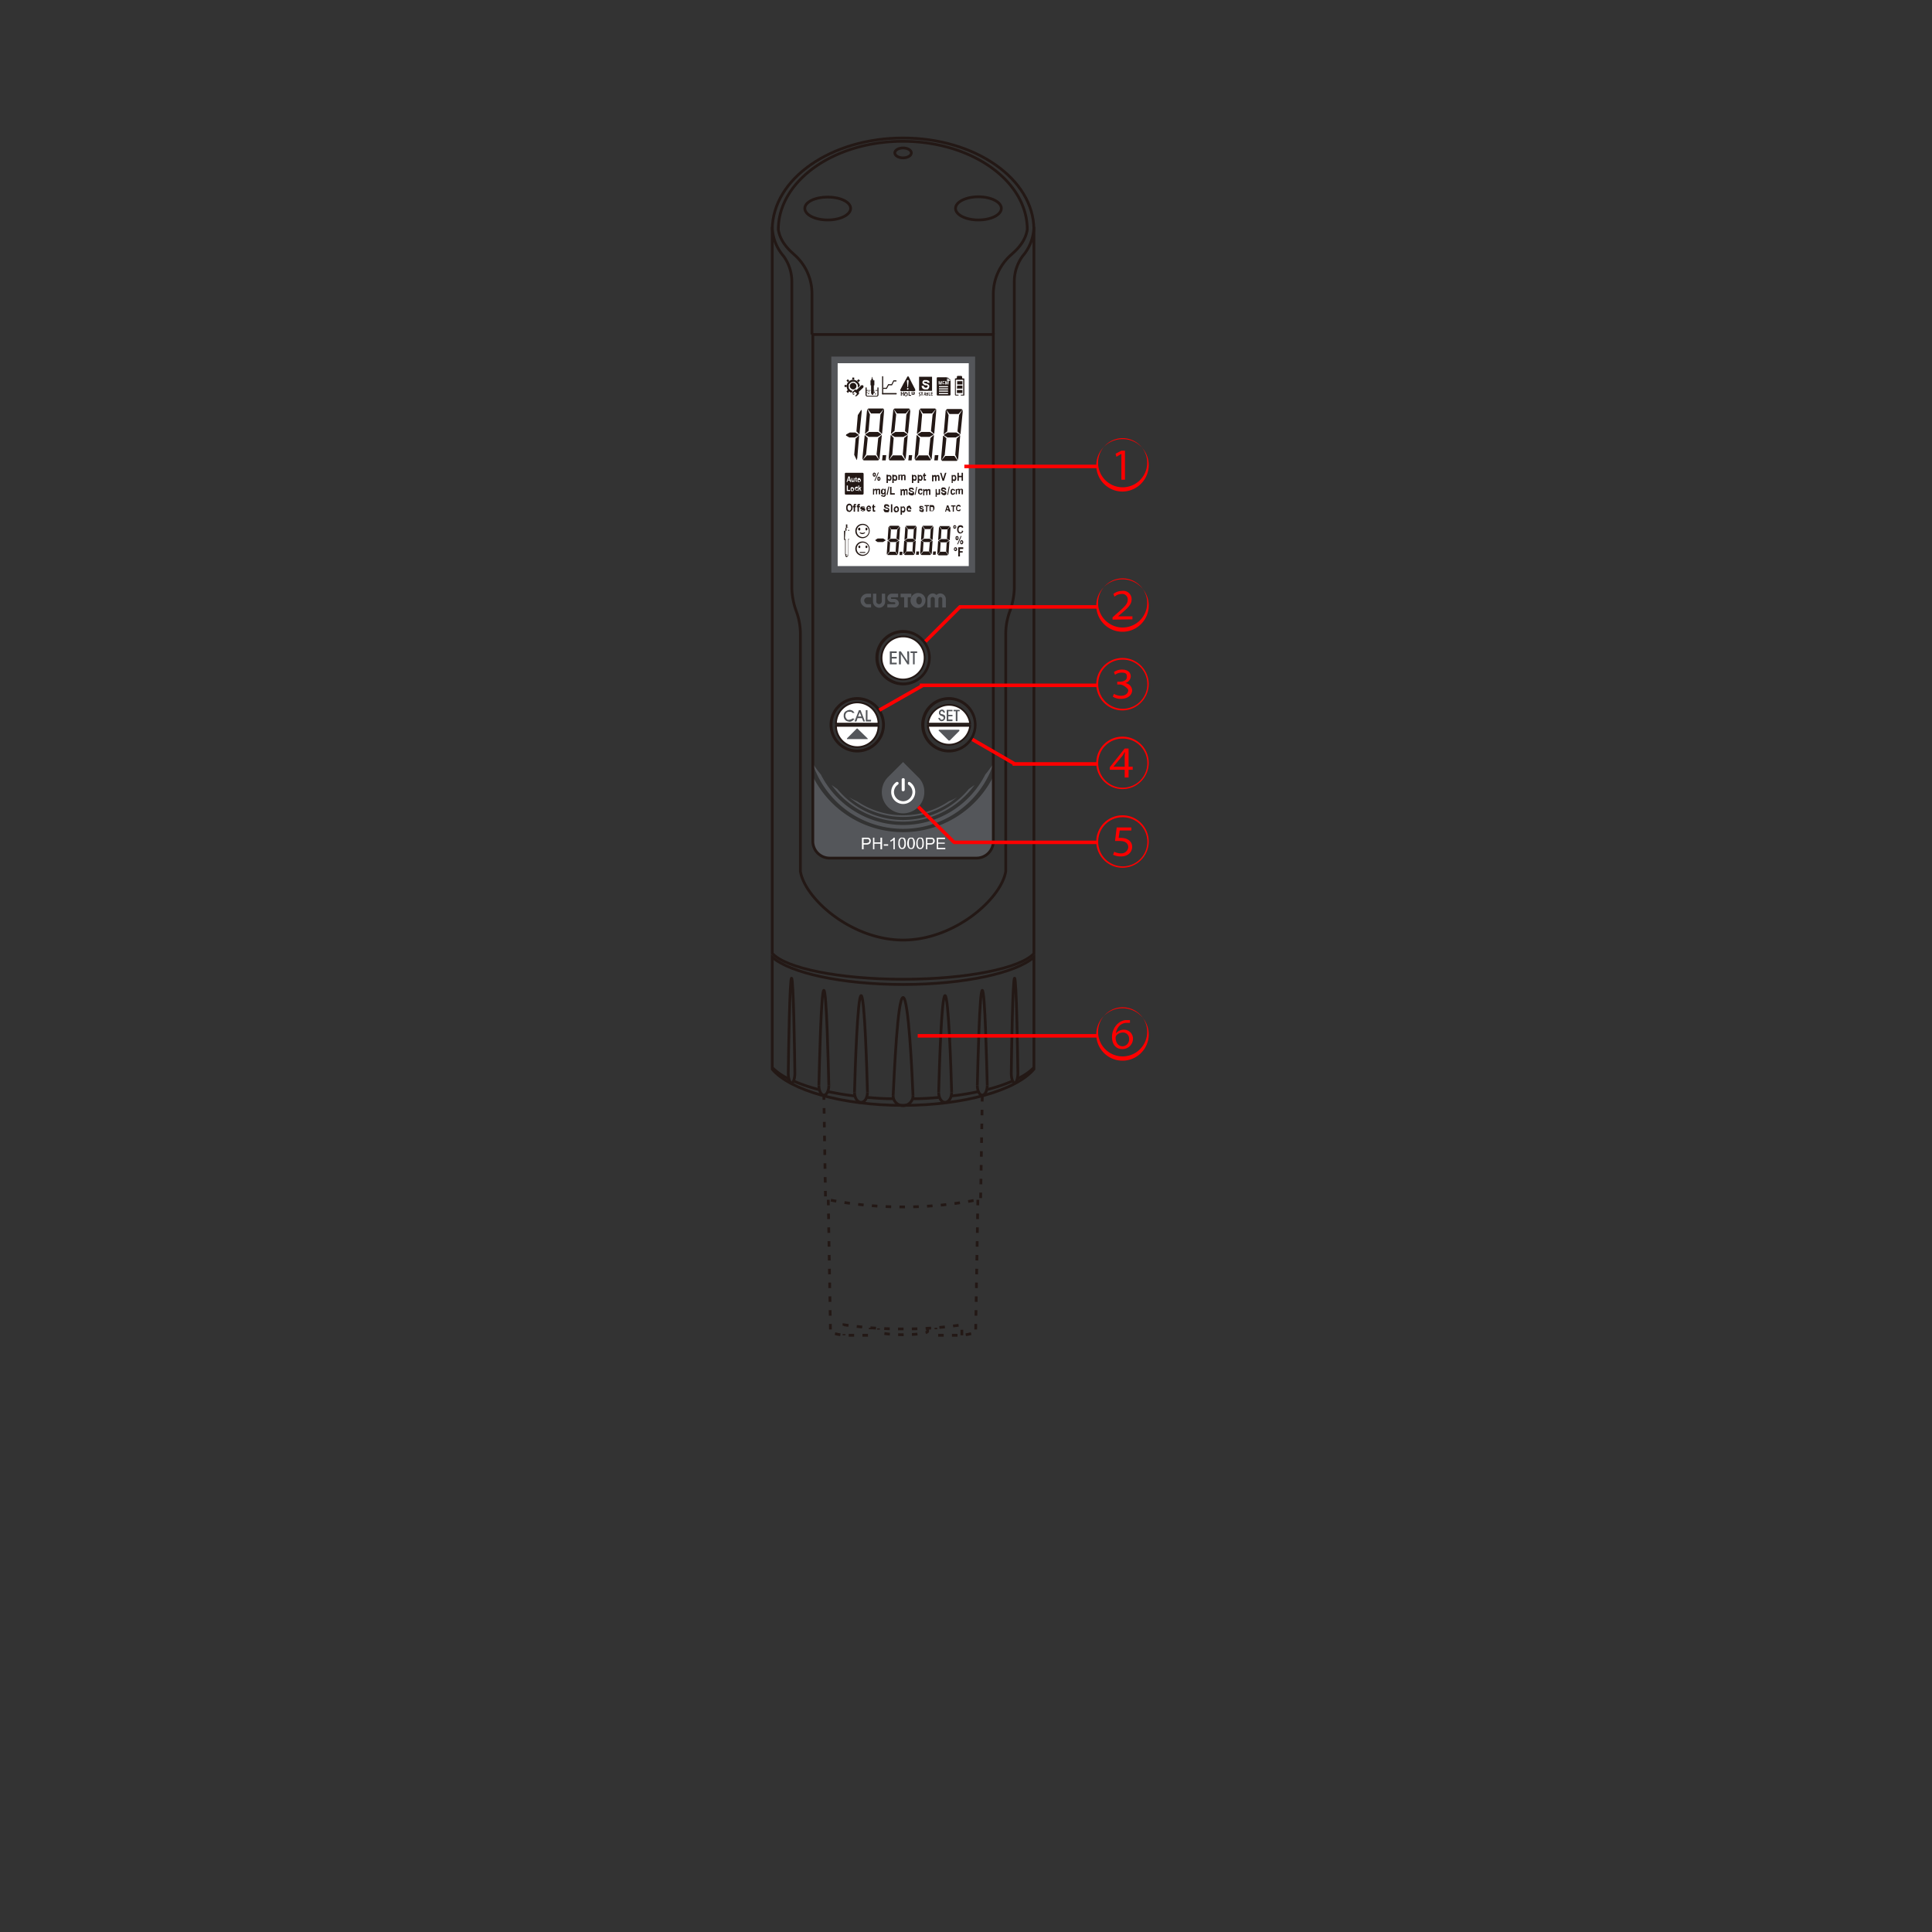 <svg id="レイヤー_1" data-name="レイヤー 1" xmlns="http://www.w3.org/2000/svg" viewBox="0 0 700 700"><rect x="0" y="0" width="700" height="700" fill="#333333" stroke="none"/><title>PH-1001PE_NameOftheParts</title>
<rect x="302.3" y="130.4" width="49.8" height="75.9" style="fill:#fff"/><path d="M351,205.1H303.5V131.6H351Zm2.3-75.9H301.2v78.3h52.1V129.2Z" style="fill:#54565a"/><path d="M327.2,297.7a32.1,32.1,0,0,0,25.9-13.3l-2.1,1.5a30.9,30.9,0,0,1-47.6,0l-2.1-1.5a32,32,0,0,0,25.9,13.3" style="fill:#54565a"/><path d="M346.8,288.8a14,14,0,0,1-3,1.5,29.6,29.6,0,0,1-16.6,5.1,29.9,29.9,0,0,1-16.7-5.1,15.9,15.9,0,0,1-2.9-1.5,30.3,30.3,0,0,0,39.2,0" style="fill:#54565a"/><path d="M357,280.6a33.4,33.4,0,0,1-59.6,0,39.1,39.1,0,0,1-3-4.1,34.5,34.5,0,0,0,65.6,0,39.1,39.1,0,0,1-3,4.1" style="fill:#54565a"/><path d="M327.2,301.5a36.5,36.5,0,0,1-32.7-20.2v23.2a6.1,6.1,0,0,0,6.1,6.1h53.2a6.1,6.1,0,0,0,6.1-6.1V281.3a36.5,36.5,0,0,1-32.7,20.2" style="fill:#54565a"/><path d="M332.6,281.5l-5.4-5.4-5.4,5.4a7.7,7.7,0,1,0,13.1,5.5,7.3,7.3,0,0,0-2.3-5.5" style="fill:#54565a"/><path d="M351.5,262.2a7.7,7.7,0,0,0-15.3,0Z" style="fill:#fff;stroke:#231815;stroke-miterlimit:10;stroke-width:0.638px"/><path d="M336.2,263a7.7,7.7,0,0,0,15.3,0Z" style="fill:#fff;stroke:#231815;stroke-miterlimit:10;stroke-width:0.638px"/><path d="M318.3,262.2a7.7,7.7,0,0,0-15.4,0Z" style="fill:#fff;stroke:#231815;stroke-miterlimit:10;stroke-width:0.638px"/><path d="M302.9,263a7.7,7.7,0,0,0,15.4,0Z" style="fill:#fff;stroke:#231815;stroke-miterlimit:10;stroke-width:0.638px"/><path d="M335,238.3a7.8,7.8,0,1,1-7.8-7.7,7.7,7.7,0,0,1,7.8,7.7" style="fill:#fff;stroke:#231815;stroke-miterlimit:10;stroke-width:0.638px"/><path d="M327.2,248a9.7,9.7,0,1,1,9.7-9.7,9.7,9.7,0,0,1-9.7,9.7m0-19a9.3,9.3,0,1,0,9.4,9.3,9.3,9.3,0,0,0-9.4-9.3" style="fill:#fff;stroke:#231815;stroke-miterlimit:10;stroke-width:0.638px"/><path d="M343.9,272.3a9.7,9.7,0,1,1,9.6-9.7,9.7,9.7,0,0,1-9.6,9.7m0-19a9.3,9.3,0,1,0,9.3,9.3,9.4,9.4,0,0,0-9.3-9.3" style="fill:#fff;stroke:#231815;stroke-miterlimit:10;stroke-width:0.638px"/><path d="M310.6,272.3a9.7,9.7,0,1,1,9.7-9.7,9.7,9.7,0,0,1-9.7,9.7m0-19a9.3,9.3,0,1,0,9.3,9.3,9.3,9.3,0,0,0-9.3-9.3" style="fill:#fff;stroke:#231815;stroke-miterlimit:10;stroke-width:0.638px"/><path d="M326.7,286.2v-3.9a.6.6,0,0,1,1.1,0v3.9a.6.6,0,0,1-.6.5.5.5,0,0,1-.5-.5" style="fill:#fff"/><path d="M322.9,287a4.4,4.4,0,0,1,1.8-3.6.6.6,0,0,1,.8.1.6.6,0,0,1-.2.8,3.3,3.3,0,0,0-1.4,2.7,3.4,3.4,0,0,0,3.3,3.3,3.3,3.3,0,0,0,2.4-1,3.3,3.3,0,0,0,1-2.3,3.2,3.2,0,0,0-1.5-2.7.8.8,0,0,1-.1-.8.5.5,0,0,1,.7-.1,4.2,4.2,0,0,1,1.9,3.6,4.4,4.4,0,0,1-4.4,4.3,4.3,4.3,0,0,1-4.3-4.3" style="fill:#fff"/><polygon points="324.9 240.7 322.4 240.7 322.4 236 324.9 236 324.9 236.6 323.1 236.6 323.1 238 324.9 238 324.9 238.6 323.1 238.6 323.1 240.1 324.9 240.1 324.9 240.7" style="fill:#54565a"/><polygon points="326.4 240.7 325.7 240.7 325.7 236 326.4 236 328.8 239.6 328.7 236 329.4 236 329.4 240.7 328.8 240.7 326.4 237 326.4 240.7" style="fill:#54565a"/><polygon points="331.4 240.7 330.8 240.7 330.8 236.6 329.9 236.6 329.9 236 332.3 236 332.3 236.6 331.4 236.6 331.4 240.7" style="fill:#54565a"/><path d="M314.3,267.5l-3.6-3.5c0-.1-.2-.1-.3,0l-3.5,3.5c0,.1-.1.2,0,.3h7.5a.4.4,0,0,0-.1-.3" style="fill:#54565a"/><path d="M340.2,264.8l3.5,3.5h.4l3.5-3.5v-.2a.2.2,0,0,0-.2-.2h-7.1a.2.2,0,0,0-.2.2v.2" style="fill:#54565a"/><path d="M340,260.1h.6c0,.2,0,.4.2.5l.4.2.5-.2a.8.8,0,0,0,.2-.5c0-.2-.1-.3-.1-.4l-.6-.3h-.1a1.3,1.3,0,0,1-.7-.5l-.2-.3v-.3a1.2,1.2,0,0,1,.3-.9,1.1,1.1,0,0,1,.8-.3.8.8,0,0,1,.7.3,2,2,0,0,1,.4.8h-.6c0-.2,0-.3-.2-.4l-.3-.2-.4.2-.2.4v.2c.1.1.1.1.1.2l.6.2h.2l.7.4a1.9,1.9,0,0,1,.2.7,1.5,1.5,0,0,1-.4,1,1.3,1.3,0,0,1-.9.4.9.9,0,0,1-.8-.4,1,1,0,0,1-.4-.9" style="fill:#54565a"/><polygon points="345.1 261.3 343 261.3 343 257.2 345.1 257.2 345.1 257.7 343.6 257.7 343.6 259 345.1 259 345.1 259.5 343.6 259.5 343.6 260.7 345.1 260.7 345.1 261.3" style="fill:#54565a"/><polygon points="346.9 261.3 346.3 261.3 346.3 257.7 345.5 257.7 345.5 257.2 347.7 257.2 347.7 257.7 346.9 257.7 346.9 261.3" style="fill:#54565a"/><path d="M309.6,260.4a3,3,0,0,1-.8.8,1.8,1.8,0,0,1-1.1.3l-.8-.2a1.8,1.8,0,0,1-.7-.5,1.6,1.6,0,0,1-.4-.7,1.9,1.9,0,0,1-.1-.8,2.2,2.2,0,0,1,.1-.8,1.8,1.8,0,0,1,.5-.7l.7-.4.7-.2a2.4,2.4,0,0,1,1.2.3,2.7,2.7,0,0,1,.7.8h-.7l-.5-.4h-1.2l-.5.3-.3.5a1.8,1.8,0,0,0,0,1.2l.3.5a1,1,0,0,0,.5.4h.5l.7-.2c.2,0,.3-.2.4-.3Z" style="fill:#54565a"/><path d="M310.7,260.2l-.4,1.2h-.7l1.6-4.1h.6l1.6,4.1h-.6l-.5-1.2Zm1.4-.6-.6-1.5-.6,1.5Z" style="fill:#54565a"/><polygon points="315.6 261.4 313.7 261.4 313.7 257.3 314.3 257.3 314.3 260.8 315.6 260.8 315.6 261.4" style="fill:#54565a"/><path d="M320.7,218v-2.9h-1.2V218a1.1,1.1,0,0,1-1,.9c-.3,0-1-.3-1-.9v-2.9h-1.2V218a2.3,2.3,0,0,0,2.3,2.2,2.2,2.2,0,0,0,2.1-2.2" style="fill:#54565a"/><path d="M336,217v3.1h1.2V217a.7.7,0,0,1,.7-.7.8.8,0,0,1,.8.7v3.1H340V217a.8.8,0,0,1,.7-.7.7.7,0,0,1,.7.7v3.1h1.3V217a2.1,2.1,0,0,0-2-2,2,2,0,0,0-1.4.6,1.9,1.9,0,0,0-1.4-.6,2,2,0,0,0-1.9,2" style="fill:#54565a"/><polygon points="330.2 215.1 326.3 215.1 326.3 216.4 327.6 216.4 327.6 220.1 328.9 220.1 328.9 216.4 330.2 216.4 330.2 215.1" style="fill:#54565a"/><path d="M314.2,215.1h1.4v1.3h-1.4a1.3,1.3,0,0,0-1.1,1.2c0,.4.4,1.3,1.1,1.3h1.4v1.2h-1.4a2.6,2.6,0,0,1-2.4-2.5,2.5,2.5,0,0,1,2.4-2.5" style="fill:#54565a"/><path d="M323.1,218.2h.9a.4.4,0,0,1,.4.4c0,.2-.2.3-.4.3h-2.5v1.2H324a1.6,1.6,0,0,0,1.7-1.5A1.7,1.7,0,0,0,324,217h-.9a.3.3,0,0,1-.3-.3c0-.1,0-.3.3-.3h2.3v-1.3h-2.3a1.6,1.6,0,0,0-1.6,1.6,1.6,1.6,0,0,0,1.6,1.5" style="fill:#54565a"/><path d="M333,214.9a2.7,2.7,0,1,0,2.3,2.7,2.5,2.5,0,0,0-2.3-2.7m0,4.1c-.6,0-1-.6-1-1.4s.4-1.4,1-1.4,1,.6,1,1.4-.4,1.4-1,1.4" style="fill:#54565a"/><path d="M312.3,307.7v-4.2h2.3l.5.2.3.4a1.3,1.3,0,0,1,.1.6,1.6,1.6,0,0,1-.3.9,1.7,1.7,0,0,1-1.2.4h-1.1v1.7Zm.6-2.2H314l.7-.2a.9.9,0,0,0,.3-.6.5.5,0,0,0-.2-.4.3.3,0,0,0-.3-.3h-1.6Z" style="fill:#fff"/><polygon points="316.3 307.7 316.3 303.5 316.8 303.5 316.8 305.2 319 305.2 319 303.5 319.6 303.5 319.6 307.7 319 307.7 319 305.7 316.8 305.7 316.8 307.7 316.3 307.7" style="fill:#fff"/><rect x="320.2" y="305.9" width="1.6" height="0.52" style="fill:#fff"/><path d="M324.2,307.7h-.5v-3.3l-.5.3-.6.3v-.5l.8-.5.4-.5h.4Z" style="fill:#fff"/><path d="M325.5,305.6a4.1,4.1,0,0,1,.1-1.2,1.8,1.8,0,0,1,.5-.7.8.8,0,0,1,.7-.2h.6a1,1,0,0,1,.5.4,1.4,1.4,0,0,1,.2.6,3.1,3.1,0,0,1,.1,1,4.1,4.1,0,0,1-.1,1.2,1.8,1.8,0,0,1-.5.7c-.2.2-.4.2-.8.2a1,1,0,0,1-.9-.4,2.5,2.5,0,0,1-.4-1.7m.5,0a2.4,2.4,0,0,0,.3,1.4.5.5,0,0,0,.5.3.6.6,0,0,0,.6-.3,3.4,3.4,0,0,0,0-2.8.6.6,0,0,0-.6-.3.5.5,0,0,0-.5.3,2.2,2.2,0,0,0-.3,1.4" style="fill:#fff"/><path d="M328.7,305.6a3.7,3.7,0,0,1,.2-1.2,1.6,1.6,0,0,1,.4-.7,1.2,1.2,0,0,1,.8-.2h.6l.4.4.3.6c0,.3.1.6.1,1a3.7,3.7,0,0,1-.2,1.2,1.6,1.6,0,0,1-.4.7,1.1,1.1,0,0,1-.8.2,1,1,0,0,1-.9-.4,2.5,2.5,0,0,1-.5-1.7m.6,0a4.1,4.1,0,0,0,.2,1.4.7.7,0,0,0,1.2,0,5,5,0,0,0,0-2.8.8.8,0,0,0-1.2,0,3.7,3.7,0,0,0-.2,1.4" style="fill:#fff"/><path d="M332,305.6a2.2,2.2,0,0,1,.2-1.2,1.6,1.6,0,0,1,.4-.7,1.1,1.1,0,0,1,.8-.2h.6c.1.1.3.2.4.4a1.4,1.4,0,0,1,.2.6,3.1,3.1,0,0,1,.1,1,4.1,4.1,0,0,1-.1,1.2,1.8,1.8,0,0,1-.5.7.8.8,0,0,1-.7.2,1.2,1.2,0,0,1-1-.4,2.5,2.5,0,0,1-.4-1.7m.5,0a2.4,2.4,0,0,0,.3,1.4.6.6,0,0,0,.6.3.9.9,0,0,0,.6-.3,5,5,0,0,0,0-2.8.9.9,0,0,0-.6-.3.6.6,0,0,0-.6.3,2.2,2.2,0,0,0-.3,1.4" style="fill:#fff"/><path d="M335.5,307.7v-4.2h2.2l.5.2c.1.1.3.2.3.4a1.4,1.4,0,0,1,.2.6,1.8,1.8,0,0,1-.4.9,1.7,1.7,0,0,1-1.2.4H336v1.7Zm.5-2.2h1.1a1.5,1.5,0,0,0,.8-.2,1.4,1.4,0,0,0,.2-.6c0-.2-.1-.3-.1-.4s-.2-.3-.4-.3H336Z" style="fill:#fff"/><polygon points="339.4 307.7 339.4 303.5 342.4 303.5 342.4 304 339.9 304 339.9 305.3 342.3 305.3 342.3 305.7 339.9 305.7 339.9 307.2 342.5 307.2 342.5 307.7 339.4 307.7" style="fill:#fff"/><path d="M344.8,172.1h.4v.3l.2-.3h.4c.2,0,.3.1.5.3a1.9,1.9,0,0,1,.2.8,1.5,1.5,0,0,1-.2.8c-.2.2-.3.3-.5.3h-.3l-.3-.2V175h-.4v-2.9m.4,1a4.3,4.3,0,0,0,.1.5l.3.2c.2,0,.2-.1.3-.2a1.3,1.3,0,0,0,0-1h-.6A4.3,4.3,0,0,0,345.2,173.1Z" style="fill:#231815;fill-rule:evenodd"/><polyline points="346.9 174.2 346.9 171.3 347.4 171.3 347.4 172.4 348.4 172.4 348.4 171.3 348.9 171.3 348.9 174.2 348.4 174.2 348.4 172.9 347.4 172.9 347.4 174.2 346.9 174.2" style="fill:#231815;fill-rule:evenodd"/><path d="M337.7,172.1h.4v.3a.9.9,0,0,1,.6-.3h.3l.2.3.3-.3h.6l.2.3a4.3,4.3,0,0,1,.1.5v1.3h-.5V173c0-.2,0-.3-.1-.4h-.4c0,.1-.1.2-.1.3v1.4h-.5v-1.6h-.4l-.2.2v1.5h-.5v-2.1" style="fill:#231815;fill-rule:evenodd"/><polyline points="341.5 174.2 340.6 171.3 341.1 171.3 341.7 173.4 342.4 171.3 342.9 171.3 342 174.2 341.5 174.2" style="fill:#231815;fill-rule:evenodd"/><path d="M339,177.2h.4v.9c0,.2.1.3.1.4a.4.4,0,0,0,.1.3h.4c0-.1.1-.2.1-.3v-1.3h.5v2h-.4V179c-.1.2-.2.3-.4.3s-.3-.1-.4-.3v1H339v-2.8" style="fill:#231815;fill-rule:evenodd"/><path d="M341,178.3h.5v.4h.8v-.5h-.5l-.6-.3a.7.7,0,0,1-.2-.6.6.6,0,0,1,.1-.4l.3-.3h.5a.9.9,0,0,1,.7.3.8.8,0,0,1,.2.6h-.5a.4.4,0,0,0-.1-.3h-.7v.4h.5l.5.3.3.2a1.3,1.3,0,0,1,0,1l-.4.3H342a1,1,0,0,1-1-1" style="fill:#231815;fill-rule:evenodd"/><polyline points="343.2 179.3 343.8 176.3 344.1 176.3 343.5 179.3 343.2 179.3" style="fill:#231815;fill-rule:evenodd"/><path d="M345.9,177.8h-.4v-.3h-.3l-.2.2c-.1.1-.1.2-.1.5a.7.7,0,0,0,.1.5c0,.1.1.1.3.1h.2a.4.4,0,0,0,.1-.3h.5a1.6,1.6,0,0,1-.3.6l-.6.2a.9.9,0,0,1-.6-.3,1.7,1.7,0,0,1,0-1.6.9.9,0,0,1,.6-.3l.6.2a.8.8,0,0,1,.2.5" style="fill:#231815;fill-rule:evenodd"/><path d="M346.3,177.2h.4v.2a.7.7,0,0,1,.6-.3h.3c0,.1.1.1.2.2l.2-.2h.6l.3.3v1.7h-.5v-1.5c-.1-.1-.1-.2-.2-.2H348c-.1.1-.1.1-.1.2s-.1.2-.1.4v1h-.5v-1.5h-.4c-.1,0-.1.1-.1.2s-.1.2-.1.4v1h-.4v-2" style="fill:#231815;fill-rule:evenodd"/><path d="M326.2,177.2h.4v.3l.6-.3h.3l.2.3.3-.3h.6l.2.3v1.8h-.4v-1.2a1,1,0,0,0-.1-.4h-.4v1.7h-.5v-1.6h-.5c0,.1-.1.1-.1.2v1.5h-.5v-2.1" style="fill:#231815;fill-rule:evenodd"/><path d="M329.2,178.3h.5c0,.2.1.3.1.4h.8a.4.4,0,0,0,.1-.3h-.1c0-.1,0-.1-.1-.2h-.4l-.6-.3a.8.8,0,0,1-.2-.5.9.9,0,0,1,.1-.5l.3-.2h.5a.8.8,0,0,1,.7.2,1.1,1.1,0,0,1,.2.6h-.5a.4.4,0,0,0-.1-.3h-.7v.4l.5.2.5.2.3.3a.6.6,0,0,1,.1.4.7.7,0,0,1-.1.5l-.4.3h-.5l-.7-.2a1,1,0,0,1-.3-.8" style="fill:#231815;fill-rule:evenodd"/><polyline points="331.4 179.3 332 176.4 332.3 176.4 331.7 179.3 331.4 179.3" style="fill:#231815;fill-rule:evenodd"/><path d="M334.1,177.8h-.4v-.2h-.5a1.3,1.3,0,0,0,0,1c0,.1.1.2.3.2h.2c0-.1.1-.2.1-.3h.5l-.3.5c-.1.2-.3.2-.6.2l-.6-.3a1.5,1.5,0,0,1-.2-.8,1.9,1.9,0,0,1,.2-.8.7.7,0,0,1,.6-.2h.6a.8.8,0,0,1,.2.5" style="fill:#231815;fill-rule:evenodd"/><path d="M334.5,177.2h.4v.3l.6-.3h.3c0,.1.1.2.2.3l.2-.3h.7c0,.1.1.2.2.3v1.8h-.5v-1.6h-.4a.3.3,0,0,0-.1.2.7.7,0,0,0-.1.5v1h-.4v-1.2c0-.2-.1-.3-.1-.4h-.4c0,.1-.1.1-.1.2a4.3,4.3,0,0,0-.1.5v1h-.4v-2.1" style="fill:#231815;fill-rule:evenodd"/><path d="M321.2,172h.5v.3a.2.2,0,0,1,.2-.2h.3a.9.9,0,0,1,.6.3,1.5,1.5,0,0,1,.2.8,1.9,1.9,0,0,1-.2.8.7.7,0,0,1-.6.2H322l-.3-.3v1.1h-.5V172m.5,1c0,.3,0,.4.1.5s.2.2.3.2h.3a.7.7,0,0,0,.1-.5c0-.3,0-.4-.1-.5l-.3-.2-.3.2C321.7,172.7,321.7,172.8,321.7,173Z" style="fill:#231815;fill-rule:evenodd"/><path d="M323.3,172h.5v.3a.2.2,0,0,1,.2-.2h.3a.9.9,0,0,1,.6.3,1.5,1.5,0,0,1,.2.8,1.9,1.9,0,0,1-.2.8.7.7,0,0,1-.6.2h-.2c-.1-.1-.2-.1-.3-.3v1.1h-.5V172m.5,1c0,.3,0,.4.1.5s.2.2.3.2h.3a.7.7,0,0,0,.1-.5c0-.3,0-.4-.1-.5l-.3-.2-.3.2C323.8,172.7,323.8,172.8,323.8,173Z" style="fill:#231815;fill-rule:evenodd"/><path d="M325.4,172h.5v.3a.5.5,0,0,1,.5-.3h.3a.2.2,0,0,1,.2.2l.3-.2h.6a.2.2,0,0,1,.2.2.7.7,0,0,1,.1.5v1.3h-.5v-1.6h-.4l-.2.2v1.4h-.5v-1.7h-.3l-.2.2v1.4h-.5V172" style="fill:#231815;fill-rule:evenodd"/><path d="M330.4,172h.4v.3l.3-.2h.3a.5.5,0,0,1,.5.3c.2.2.2.4.2.8a1.1,1.1,0,0,1-.2.8c-.1.2-.3.2-.5.2h-.3l-.2-.3v1.1h-.5V172m.5,1c0,.3,0,.4.1.5s.2.2.3.2h.2a.8.8,0,0,0,.2-.5.6.6,0,0,0-.2-.5l-.2-.2c-.2,0-.3.1-.3.2S330.9,172.8,330.9,173Z" style="fill:#231815;fill-rule:evenodd"/><path d="M332.5,172h.4v.3l.3-.2h.3a.5.5,0,0,1,.5.3,1,1,0,0,1,.3.8,1.1,1.1,0,0,1-.3.8c-.1.2-.3.2-.5.2h-.3l-.2-.3v1.1h-.5V172m.5,1c0,.3,0,.4.1.5s.2.2.3.2h.3a4.3,4.3,0,0,0,.1-.5,2,2,0,0,0-.1-.5l-.3-.2-.3.2C333,172.7,333,172.8,333,173Z" style="fill:#231815;fill-rule:evenodd"/><path d="M335.5,172v.5h-.4v1.1h.4v.5h-.8v-1.5h-.3V172h.3v-.4l.4-.3v.7h.4" style="fill:#231815;fill-rule:evenodd"/><path d="M346.2,195a3.5,3.5,0,0,1,.1-.6l.4-.2.5.2a3.5,3.5,0,0,1,.1.6,4.3,4.3,0,0,1-.1.5.4.4,0,0,1-.4.2c-.2,0-.4,0-.5-.2a4.3,4.3,0,0,1-.1-.5m.4,0v.3h.3v-.7h-.3Zm.5,2.2h-.3l1.3-3h.3Zm.8-.7c0-.3,0-.5.1-.6l.4-.2a.5.5,0,0,1,.4.2.8.8,0,0,1,.2.6.8.8,0,0,1-.2.5c-.1.2-.2.2-.4.2a.4.4,0,0,1-.4-.2A.7.7,0,0,1,347.9,196.5Zm.3,0a.4.4,0,0,0,.1.3h.2c.1,0,.1-.1.1-.3s0-.3-.1-.4h-.2C348.3,196.2,348.2,196.3,348.2,196.5Z" style="fill:#231815;fill-rule:evenodd"/><path d="M316.3,177.1h.4v.3a.9.9,0,0,1,.6-.3h.3l.2.2c.1-.1.1-.2.2-.2h.7l.2.3v1.7h-.5v-1.6H318c-.1,0-.1.1-.1.2s-.1.2-.1.4v1h-.4v-1.1a1,1,0,0,0-.1-.4h-.4a.3.3,0,0,0-.1.2c0,.1-.1.2-.1.4v1h-.4v-2.1" style="fill:#231815;fill-rule:evenodd"/><path d="M319.3,179.4h.6v.2h.5v-.2a.3.3,0,0,0,.1-.2v-.3l-.6.3-.6-.3a1.7,1.7,0,0,1-.1-.7c0-.4,0-.7.2-.8a.5.5,0,0,1,.5-.3.7.7,0,0,1,.6.3v-.3h.4v2.5l-.2.2-.2.2h-.4l-.7-.2a.8.8,0,0,1-.2-.5h0m.5-1.3c0,.3,0,.4.1.5a.2.2,0,0,0,.2.2c.2,0,.3-.1.3-.2a.6.6,0,0,0,.2-.5.5.5,0,0,0-.2-.4.2.2,0,0,0-.2-.2c-.2,0-.3.1-.3.2S319.8,177.9,319.8,178.1Z" style="fill:#231815;fill-rule:evenodd"/><polyline points="321.2 179.3 321.9 176.3 322.2 176.3 321.6 179.3 321.2 179.3" style="fill:#231815;fill-rule:evenodd"/><polyline points="322.5 179.2 322.5 176.4 323 176.4 323 178.7 324.2 178.7 324.2 179.2 322.5 179.2" style="fill:#231815;fill-rule:evenodd"/><polyline points="320.9 166.8 321.1 164.9 319.8 164.9 319.6 166.8 320.9 166.8" style="fill:#231815;fill-rule:evenodd"/><polyline points="320.3 148.4 320.2 148.2 319 150.2 318.5 156.2 319.4 157.1 319.6 157.1 320.3 149.1 320.3 148.9 320.3 148.6 320.3 148.4" style="fill:#231815;fill-rule:evenodd"/><polyline points="320.2 148.2 320.1 148.1 319.9 148 319.7 148 314.9 148 314.7 148 314.5 148.1 314.4 148.2 315.6 149.8 318.8 149.8 320.2 148.2" style="fill:#231815;fill-rule:evenodd"/><polyline points="319.5 157.7 319.3 157.7 318.2 158.7 317.6 164.6 318.5 166.5 318.6 166.3 318.7 166.1 318.7 165.8 319.5 157.7" style="fill:#231815;fill-rule:evenodd"/><polyline points="319.3 157.5 319.3 157.3 318.1 156.5 314.9 156.5 313.6 157.3 313.6 157.6 314.8 158.3 317.9 158.3 319.3 157.5" style="fill:#231815;fill-rule:evenodd"/><polyline points="318.5 166.6 317.3 165 314.1 165 312.6 166.6 312.8 166.7 313 166.8 313.1 166.8 317.9 166.8 318.1 166.8 318.3 166.7 318.5 166.6" style="fill:#231815;fill-rule:evenodd"/><polyline points="312.6 166.6 313.8 164.6 314.4 158.7 313.4 157.7 313.3 157.7 312.5 165.7 312.5 165.9 312.5 166.2 312.6 166.4 312.6 166.6" style="fill:#231815;fill-rule:evenodd"/><polyline points="314.1 149 314.2 148.7 314.2 148.5 314.3 148.2 315.2 150.2 314.7 156.1 313.5 157.1 313.4 157.1 314.1 149" style="fill:#231815;fill-rule:evenodd"/><polyline points="330.3 166.8 330.5 164.9 329.3 164.9 329.1 166.8 330.3 166.8" style="fill:#231815;fill-rule:evenodd"/><polyline points="329.7 148.4 329.6 148.2 328.4 150.2 327.9 156.2 328.9 157.1 329 157.1 329.8 149.1 329.8 148.9 329.7 148.6 329.7 148.4" style="fill:#231815;fill-rule:evenodd"/><polyline points="329.6 148.2 329.5 148.1 329.3 148 329.1 148 324.4 148 324.2 148 324 148.1 323.8 148.2 325 149.8 328.2 149.8 329.6 148.2" style="fill:#231815;fill-rule:evenodd"/><polyline points="328.9 157.7 328.8 157.7 327.6 158.7 327.1 164.6 328 166.5 328 166.3 328.1 166.1 328.2 165.8 328.9 157.7" style="fill:#231815;fill-rule:evenodd"/><polyline points="328.8 157.5 328.8 157.3 327.5 156.5 324.4 156.5 323.1 157.3 323 157.6 324.2 158.3 327.3 158.3 328.8 157.5" style="fill:#231815;fill-rule:evenodd"/><polyline points="327.9 166.6 326.7 165 323.5 165 322.1 166.6 322.2 166.7 322.4 166.8 322.6 166.8 327.3 166.8 327.6 166.8 327.7 166.7 327.9 166.6" style="fill:#231815;fill-rule:evenodd"/><polyline points="322.1 166.6 323.3 164.6 323.8 158.7 322.9 157.7 322.7 157.7 322 165.7 322 165.9 322 166.2 322 166.4 322.1 166.6" style="fill:#231815;fill-rule:evenodd"/><polyline points="323.6 149 323.6 148.7 323.7 148.5 323.8 148.2 324.7 150.2 324.1 156.1 323 157.1 322.8 157.1 323.6 149" style="fill:#231815;fill-rule:evenodd"/><polyline points="339.8 166.8 340 164.9 338.7 164.9 338.5 166.8 339.8 166.8" style="fill:#231815;fill-rule:evenodd"/><polyline points="339.2 148.4 339.1 148.2 337.9 150.2 337.3 156.2 338.3 157.1 338.5 157.1 339.2 149.1 339.2 148.9 339.2 148.6 339.2 148.4" style="fill:#231815;fill-rule:evenodd"/><polyline points="339.1 148.2 338.9 148.1 338.8 148 338.6 148 333.8 148 333.6 148 333.4 148.1 333.3 148.2 334.4 149.8 337.7 149.8 339.1 148.2" style="fill:#231815;fill-rule:evenodd"/><polyline points="338.4 157.7 338.2 157.7 337.1 158.7 336.5 164.6 337.4 166.5 337.5 166.3 337.6 166.1 337.6 165.8 338.4 157.7" style="fill:#231815;fill-rule:evenodd"/><polyline points="338.2 157.5 338.2 157.3 336.9 156.5 333.8 156.5 332.5 157.3 332.5 157.6 333.7 158.3 336.8 158.3 338.2 157.5" style="fill:#231815;fill-rule:evenodd"/><polyline points="337.3 166.6 336.2 165 332.9 165 331.5 166.6 331.7 166.7 331.8 166.8 332 166.8 336.8 166.8 337 166.8 337.2 166.7 337.3 166.6" style="fill:#231815;fill-rule:evenodd"/><polyline points="331.5 166.6 332.7 164.6 333.3 158.7 332.3 157.7 332.1 157.7 331.4 165.7 331.4 165.9 331.4 166.2 331.5 166.4 331.5 166.6" style="fill:#231815;fill-rule:evenodd"/><polyline points="333 149 333 148.7 333.1 148.5 333.2 148.2 334.1 150.2 333.6 156.1 332.4 157.1 332.2 157.1 333 149" style="fill:#231815;fill-rule:evenodd"/><polyline points="348.7 148.6 348.7 148.4 347.5 150.4 346.9 156.3 347.9 157.3 348 157.3 348.8 149.3 348.8 149 348.8 148.8 348.7 148.6" style="fill:#231815;fill-rule:evenodd"/><polyline points="348.7 148.4 348.5 148.3 348.3 148.2 348.2 148.2 343.4 148.2 343.2 148.2 343 148.3 342.8 148.4 344 150 347.3 150 348.7 148.4" style="fill:#231815;fill-rule:evenodd"/><polyline points="347.9 157.8 347.8 157.8 346.6 158.9 346.1 164.8 347 166.7 347.1 166.5 347.1 166.3 347.2 166 347.9 157.8" style="fill:#231815;fill-rule:evenodd"/><polyline points="347.8 157.7 347.8 157.5 346.5 156.7 343.4 156.7 342.1 157.4 342.1 157.8 343.3 158.5 346.3 158.5 347.8 157.7" style="fill:#231815;fill-rule:evenodd"/><polyline points="346.9 166.8 345.8 165.2 342.5 165.2 341.1 166.8 341.3 166.9 341.4 167 341.6 167 346.4 167 346.6 167 346.8 166.9 346.9 166.8" style="fill:#231815;fill-rule:evenodd"/><polyline points="341.1 166.8 342.3 164.8 342.9 158.8 341.9 157.9 341.7 157.9 341 165.9 341 166.1 341 166.4 341 166.6 341.1 166.8" style="fill:#231815;fill-rule:evenodd"/><polyline points="342.6 149.2 342.6 148.9 342.7 148.7 342.8 148.4 343.7 150.4 343.2 156.3 342 157.3 341.9 157.3 342.6 149.2" style="fill:#231815;fill-rule:evenodd"/><polyline points="311.1 157.7 311.1 157.5 309.9 156.7 307.9 156.7 306.6 157.4 306.5 157.8 307.7 158.5 309.7 158.5 311.1 157.7" style="fill:#231815;fill-rule:evenodd"/><polyline points="312.1 148.6 312.1 148.4 310.8 150.4 310.3 156.3 311.3 157.3 311.4 157.3 312.2 149.3 312.2 149 312.2 148.8 312.1 148.6" style="fill:#231815;fill-rule:evenodd"/><polyline points="311.3 157.8 311.2 157.8 310 158.9 309.5 164.8 310.4 166.7 310.5 166.5 310.5 166.3 310.6 166 311.3 157.8" style="fill:#231815;fill-rule:evenodd"/><path d="M345.4,190.9c0-.2,0-.3.1-.4a.4.4,0,0,1,.4-.2c.2,0,.3,0,.4.2a.5.5,0,0,1,.2.4c0,.2-.1.3-.2.5l-.4.2-.4-.2a.9.9,0,0,1-.1-.5m.3,0v.2h.4c.1,0,.1-.1.1-.2v-.2h-.4Z" style="fill:#231815;fill-rule:evenodd"/><path d="M348.5,192.2l.5.2a1.6,1.6,0,0,1-.4.7l-.6.2a1,1,0,0,1-.9-.4,1.6,1.6,0,0,1-.3-1.1,1.8,1.8,0,0,1,.3-1.1,1.1,1.1,0,0,1,.9-.4,1.1,1.1,0,0,1,.8.3.8.8,0,0,1,.2.5l-.5.2a.5.5,0,0,0-.2-.4H348l-.5.2a1.7,1.7,0,0,0,0,1.6l.5.2h.3a.8.8,0,0,0,.2-.5" style="fill:#231815;fill-rule:evenodd"/><path d="M345.6,199a.8.8,0,0,1,.2-.5c.1-.2.2-.2.4-.2s.3,0,.4.2a.7.7,0,0,1,0,1l-.4.2-.4-.2a.8.8,0,0,1-.2-.5m.3,0v.2h.4c.1,0,.1-.1.1-.2a.4.4,0,0,0-.1-.3H346C346,198.8,345.9,198.9,345.9,199Z" style="fill:#231815;fill-rule:evenodd"/><polyline points="347.2 201.6 347.2 198.3 349 198.3 349 198.9 347.8 198.9 347.8 199.7 348.8 199.7 348.8 200.2 347.8 200.2 347.8 201.6 347.2 201.6" style="fill:#231815;fill-rule:evenodd"/><polyline points="320.9 195.8 320.9 195.7 320 195.1 318 195.1 317.2 195.6 317.2 195.9 318 196.4 319.9 196.4 320.9 195.8" style="fill:#231815;fill-rule:evenodd"/><polyline points="332.9 201 333 199.8 332 199.8 331.9 201 332.9 201" style="fill:#231815;fill-rule:evenodd"/><polyline points="332.1 190.8 332 190.7 331.1 191.8 330.9 195.1 331.7 195.6 331.8 195.6 332.1 191.2 332.1 191 332.1 190.9 332.1 190.8" style="fill:#231815;fill-rule:evenodd"/><polyline points="331.9 190.6 331.8 190.5 331.7 190.5 331.6 190.5 328.6 190.5 328.4 190.5 328.3 190.5 328.2 190.6 329 191.7 331.1 191.7 331.9 190.6" style="fill:#231815;fill-rule:evenodd"/><polyline points="331.8 195.9 331.7 195.9 330.8 196.4 330.6 199.7 331.4 200.8 331.4 200.7 331.5 200.5 331.5 200.4 331.8 195.9" style="fill:#231815;fill-rule:evenodd"/><polyline points="331.6 195.8 331.6 195.7 330.8 195.2 328.8 195.2 327.9 195.7 327.9 195.9 328.7 196.4 330.7 196.4 331.6 195.8" style="fill:#231815;fill-rule:evenodd"/><polyline points="331.3 200.9 330.5 199.8 328.4 199.8 327.6 200.9 327.6 201 327.8 201 327.9 201.1 330.9 201.1 331.1 201 331.2 201 331.3 200.9" style="fill:#231815;fill-rule:evenodd"/><polyline points="327.5 200.8 328.4 199.7 328.6 196.4 327.8 195.9 327.6 195.9 327.3 200.3 327.3 200.5 327.4 200.6 327.4 200.7 327.5 200.8" style="fill:#231815;fill-rule:evenodd"/><polyline points="328 191.1 328 191 328.1 190.8 328.1 190.7 328.9 191.8 328.7 195 327.8 195.6 327.7 195.6 328 191.1" style="fill:#231815;fill-rule:evenodd"/><polyline points="339 201 339.1 199.8 338.1 199.8 338 201 339 201" style="fill:#231815;fill-rule:evenodd"/><polyline points="338.1 190.8 338.1 190.7 337.2 191.8 337 195.1 337.8 195.6 337.9 195.6 338.2 191.2 338.2 191 338.2 190.9 338.1 190.8" style="fill:#231815;fill-rule:evenodd"/><polyline points="338 190.6 337.9 190.5 337.8 190.5 337.7 190.5 334.6 190.5 334.5 190.5 334.4 190.5 334.3 190.6 335.1 191.7 337.1 191.7 338 190.6" style="fill:#231815;fill-rule:evenodd"/><polyline points="337.9 195.9 337.8 195.9 336.9 196.4 336.6 199.7 337.4 200.8 337.5 200.7 337.6 200.5 337.6 200.4 337.9 195.9" style="fill:#231815;fill-rule:evenodd"/><polyline points="337.7 195.8 337.7 195.7 336.8 195.2 334.8 195.2 334 195.7 334 195.9 334.8 196.4 336.8 196.4 337.7 195.8" style="fill:#231815;fill-rule:evenodd"/><polyline points="337.3 200.9 336.6 199.8 334.5 199.8 333.6 200.9 333.7 201 333.8 201 333.9 201.1 337 201.1 337.1 201 337.2 201 337.3 200.9" style="fill:#231815;fill-rule:evenodd"/><polyline points="333.5 200.8 334.4 199.7 334.6 196.4 333.8 195.9 333.7 195.9 333.4 200.3 333.4 200.5 333.4 200.6 333.5 200.7 333.5 200.8" style="fill:#231815;fill-rule:evenodd"/><polyline points="334 191.1 334.1 191 334.1 190.8 334.2 190.7 335 191.8 334.7 195 333.9 195.6 333.7 195.6 334 191.1" style="fill:#231815;fill-rule:evenodd"/><polyline points="344.3 190.9 344.2 190.8 343.3 191.9 343.1 195.2 343.9 195.7 344.1 195.7 344.4 191.3 344.4 191.2 344.3 191 344.3 190.9" style="fill:#231815;fill-rule:evenodd"/><polyline points="344.1 190.7 344.1 190.6 343.9 190.6 343.8 190.6 340.8 190.6 340.6 190.6 340.5 190.6 340.4 190.7 341.2 191.8 343.3 191.8 344.1 190.7" style="fill:#231815;fill-rule:evenodd"/><polyline points="344 196 343.9 196 343 196.6 342.8 199.8 343.6 200.9 343.7 200.8 343.7 200.6 343.7 200.5 344 196" style="fill:#231815;fill-rule:evenodd"/><polyline points="343.8 195.9 343.8 195.8 343 195.3 341 195.3 340.2 195.8 340.1 196 340.9 196.5 342.9 196.5 343.8 195.9" style="fill:#231815;fill-rule:evenodd"/><polyline points="343.5 201 342.7 199.9 340.6 199.9 339.8 201 339.9 201.1 340 201.1 340.1 201.2 343.1 201.2 343.3 201.1 343.4 201.1 343.5 201" style="fill:#231815;fill-rule:evenodd"/><polyline points="339.7 200.9 340.6 199.8 340.8 196.5 340 196 339.9 196 339.6 200.4 339.6 200.6 339.6 200.7 339.6 200.8 339.7 200.9" style="fill:#231815;fill-rule:evenodd"/><polyline points="340.2 191.2 340.2 191.1 340.3 190.9 340.3 190.8 341.1 191.9 340.9 195.1 340 195.7 339.9 195.7 340.2 191.2" style="fill:#231815;fill-rule:evenodd"/><polyline points="326.9 201.1 327 199.9 326 199.9 325.9 201.1 326.9 201.1" style="fill:#231815;fill-rule:evenodd"/><polyline points="326 190.9 326 190.8 325.1 191.9 324.8 195.1 325.7 195.7 325.8 195.7 326.1 191.3 326.1 191.1 326.1 191 326 190.9" style="fill:#231815;fill-rule:evenodd"/><polyline points="325.9 190.7 325.8 190.6 325.7 190.6 325.5 190.5 322.5 190.5 322.4 190.6 322.2 190.6 322.1 190.7 322.9 191.8 325 191.8 325.9 190.7" style="fill:#231815;fill-rule:evenodd"/><polyline points="325.8 196 325.6 196 324.7 196.5 324.5 199.8 325.3 200.9 325.4 200.8 325.4 200.6 325.4 200.5 325.8 196" style="fill:#231815;fill-rule:evenodd"/><polyline points="325.5 195.9 325.5 195.8 324.7 195.2 322.7 195.2 321.9 195.7 321.9 195.9 322.6 196.4 324.6 196.4 325.5 195.9" style="fill:#231815;fill-rule:evenodd"/><polyline points="325.2 201 324.4 199.9 322.4 199.9 321.5 201 321.6 201.1 321.7 201.1 321.8 201.1 324.9 201.1 325 201.1 325.1 201.1 325.2 201" style="fill:#231815;fill-rule:evenodd"/><polyline points="321.4 200.9 322.3 199.8 322.5 196.5 321.7 196 321.6 196 321.3 200.4 321.3 200.5 321.3 200.7 321.3 200.8 321.4 200.9" style="fill:#231815;fill-rule:evenodd"/><polyline points="321.9 191.2 321.9 191.1 322 190.9 322.1 190.8 322.8 191.9 322.6 195.1 321.7 195.7 321.6 195.7 321.9 191.2" style="fill:#231815;fill-rule:evenodd"/><path d="M344.3,185.4h-.5l-.2-.5h-.8v.5h-.4l.7-2.3h.5l.8,2.3m-.8-.9-.3-.9-.2.9Z" style="fill:#231815;fill-rule:evenodd"/><polyline points="345.2 185.4 345.2 183.5 344.6 183.5 344.6 183.1 346.2 183.1 346.2 183.5 345.6 183.5 345.6 185.4 345.2 185.4" style="fill:#231815;fill-rule:evenodd"/><path d="M347.7,184.6h.4l-.3.6h-.6a.9.9,0,0,1-.6-.3,1.1,1.1,0,0,1-.2-.8,1.2,1.2,0,0,1,.3-.9.7.7,0,0,1,.6-.3.8.8,0,0,1,.6.2l.2.4-.4.2a.4.4,0,0,0-.1-.3h-.3a.4.4,0,0,0-.4.2.7.7,0,0,0-.1.5,1.5,1.5,0,0,0,.1.7h.6c.1,0,.2-.2.2-.3" style="fill:#231815;fill-rule:evenodd"/><path d="M333.1,184.6h.4v.3h.6c.1-.1.1-.1.1-.2v-.2h-.5l-.4-.2c-.2-.1-.2-.3-.2-.5a.4.4,0,0,1,.1-.3.2.2,0,0,1,.2-.2h.4c.3,0,.4,0,.6.2a.8.8,0,0,1,.2.5h-.4v-.3h-.6v.2h0l.4.2.4.2.3.2v.4a.8.8,0,0,1-.1.4.2.2,0,0,1-.2.2h-.5l-.6-.2a.8.8,0,0,1-.2-.6" style="fill:#231815;fill-rule:evenodd"/><polyline points="335.5 185.4 335.6 183.4 335 183.4 335 183 336.6 183 336.6 183.4 336 183.4 335.9 185.4 335.5 185.4" style="fill:#231815;fill-rule:evenodd"/><path d="M336.9,183H338l.3.2a.5.5,0,0,1,.2.4,4.3,4.3,0,0,1,.1.5,1.1,1.1,0,0,0-.1.5l-.3.4c0,.1-.1.2-.3.2h-1.1V183m.4.4V185h.8a.3.3,0,0,1,.1-.2v-.8c0-.1-.1-.2-.1-.3h-.7Z" style="fill:#231815;fill-rule:evenodd"/><path d="M320.2,184.4h.5l.2.4h.7c.1-.1.2-.1.2-.3h-.1l-.2-.2h-.4l-.5-.3a.6.6,0,0,1-.3-.6c0-.1.1-.2.1-.4l.3-.3h.5a1,1,0,0,1,.8.3.8.8,0,0,1,.2.6h-.5c0-.1-.1-.2-.1-.3h-.7v.4l.4.2a.8.8,0,0,1,.6.2l.3.3v.4a4.3,4.3,0,0,1-.1.5c-.1.2-.2.3-.4.3h-.5a1.1,1.1,0,0,1-.8-.2,3.4,3.4,0,0,1-.3-.8m3.2,1h-.5v-2.9h.5Zm.5-1.1a.8.8,0,0,1,.2-.5c0-.2.2-.3.3-.4l.5-.2a.8.8,0,0,1,.7.4,1.4,1.4,0,0,1,.2.7,1.5,1.5,0,0,1-.2.8,1.1,1.1,0,0,1-.7.3h-.5c-.1-.1-.3-.2-.3-.4A.8.8,0,0,1,323.9,184.3Zm.5,0a.8.8,0,0,0,.2.5l.3.2.3-.2a.7.7,0,0,0,.1-.5c0-.2,0-.3-.1-.4s-.2-.2-.3-.2-.3,0-.3.2A.5.5,0,0,0,324.4,184.3Zm2-1h.4v.3l.3-.3h.3a.5.5,0,0,1,.5.3,1.1,1.1,0,0,1,.2.8c0,.4,0,.7-.2.8a.5.5,0,0,1-.5.3h-.3l-.2-.3v1.1h-.5Zm.4,1a.8.8,0,0,0,.2.5c0,.1.1.2.3.2l.2-.2a.6.6,0,0,0,.2-.5.8.8,0,0,0-.2-.5c0-.1-.1-.1-.2-.1s-.3,0-.3.1A.8.8,0,0,0,326.8,184.3Zm3,.4h.4a.8.8,0,0,1-.2.5h-.5c-.4,0-.6-.1-.7-.3a1,1,0,0,1-.2-.7,2,2,0,0,1,.2-.9l.6-.3a.5.5,0,0,1,.6.4,1.2,1.2,0,0,1,.3.9h-1.2c0,.2,0,.3.1.4h.5A.4.4,0,0,1,329.8,184.7Zm0-.5c0-.2,0-.3-.1-.4h-.3c-.1,0-.2,0-.2.1s-.1.2-.1.4Z" style="fill:#231815;fill-rule:evenodd"/><path d="M306.6,183.9a1.7,1.7,0,0,1,.1-.7,1,1,0,0,1,.4-.5.7.7,0,0,1,.6-.2.8.8,0,0,1,.8.4,1.4,1.4,0,0,1,.4,1.1,1.2,1.2,0,0,1-.4,1,1,1,0,0,1-.8.5l-.6-.2a1,1,0,0,1-.4-.5,2.5,2.5,0,0,1-.1-.9m.5.1a.8.8,0,0,0,.2.7c.1.2.2.3.4.3a.5.5,0,0,0,.5-.3,1.4,1.4,0,0,0,.2-.7,1.9,1.9,0,0,0-.2-.8l-.5-.2-.4.2A1.1,1.1,0,0,0,307.1,184Zm1.9-.7h.3v-.4l.2-.3h.7v.4h-.4v.3h.3v.5h-.3v1.6h-.5v-1.6H309Zm1.4,0h.2a1,1,0,0,1,.1-.4c0-.1.1-.2.2-.3h.7v.4h-.3a.4.4,0,0,0-.1.3h.4v.5h-.4v1.6h-.5v-1.6h-.2Zm1.4,1.5h.5a.4.4,0,0,0,.1.3h.5v-.2h-.2l-.7-.3a.5.5,0,0,1-.3-.5.5.5,0,0,1,.2-.4c.1-.2.3-.2.6-.2h.6a.5.5,0,0,1,.2.4H313l-.2-.2h-.5l.5.2.5.2a.8.8,0,0,1,.2.5c0,.2-.1.3-.2.5l-.7.2-.5-.2A.5.5,0,0,1,311.8,184.8Zm3.3-.1h.5c-.1.2-.1.4-.3.5l-.5.2a1,1,0,0,1-.7-.4,1.4,1.4,0,0,1-.2-.7,1,1,0,0,1,.3-.8.6.6,0,0,1,.6-.3.7.7,0,0,1,.6.3c.2.2.2.5.2.9h-1.2c0,.2.1.3.1.4h.5C315.1,184.9,315.1,184.9,315.1,184.7Zm.1-.5a.5.5,0,0,0-.2-.4c0-.1-.1-.1-.2-.1h-.3c0,.1-.1.2-.1.4Zm1.9-.9v.5h-.4v1.1h.4v.5h-.8v-.2c-.1-.1-.1-.2-.1-.4v-.9H316v-.5h.2v-.4l.5-.3v.7Z" style="fill:#231815;fill-rule:evenodd"/><path d="M316.2,172a.8.8,0,0,1,.2-.6l.3-.2.5.2c.1.1.1.3.1.6a.7.7,0,0,1-.1.5.4.4,0,0,1-.4.2c-.2,0-.3,0-.4-.2a.8.8,0,0,1-.2-.5m.4,0v.3h.3v-.7h-.3Zm.5,2.2h-.3l1.3-3h.3Zm.8-.7c0-.3,0-.5.1-.6l.4-.2a.5.5,0,0,1,.4.2.8.8,0,0,1,.2.6.8.8,0,0,1-.2.5c-.1.2-.2.2-.4.2a.4.4,0,0,1-.4-.2A.7.7,0,0,1,317.9,173.5Zm.4,0v.3h.2c.1,0,.1-.1.1-.3s0-.3-.1-.4h-.2Z" style="fill:#231815;fill-rule:evenodd"/><path d="M310.3,139.9a1.2,1.2,0,0,1-1.2,1.2,1.3,1.3,0,0,1-1.2-1.2,1.2,1.2,0,0,1,1.2-1.2,1.2,1.2,0,0,1,1.2,1.2" style="fill:#231815;fill-rule:evenodd"/><path d="M308.9,141.6h-.1l-.6-.2-.5-.5a1.4,1.4,0,0,1-.2-.6v-.7a.8.8,0,0,1,.2-.5l.5-.5.6-.3h.7c.2.1.4.1.5.3l.6.5c.1.1.1.3.2.5v.7a.5.5,0,0,1-.2.4l.9-.9v-.2a1.9,1.9,0,0,0-.5-1l-.5-.6-1-.4h-.7a2.2,2.2,0,0,0-1.1.5l-.5.5a1.8,1.8,0,0,0-.4,1v.7a2.1,2.1,0,0,0,.4,1.1l.5.5.8.4a.5.5,0,0,1,.2-.4l.2-.2" style="fill:#231815;fill-rule:evenodd"/><path d="M311.7,139.6h-.2v.2h.2" style="fill:#231815;fill-rule:evenodd"/><path d="M306.8,139.5H306v.7h.8v-.7" style="fill:#231815;fill-rule:evenodd"/><path d="M309.5,137.5v-.7h-.7v.7h.7" style="fill:#231815;fill-rule:evenodd"/><path d="M309.1,143h.4v-.6l-.6.6h.2" style="fill:#231815;fill-rule:evenodd"/><path d="M311,138.5l.6-.6c-.2-.2-.4-.3-.5-.5l-.6.5.5.6" style="fill:#231815;fill-rule:evenodd"/><path d="M307.2,141.3l-.5.5.5.6.5-.6-.5-.5" style="fill:#231815;fill-rule:evenodd"/><path d="M307.7,138l-.5-.6-.5.5.5.6.5-.5" style="fill:#231815;fill-rule:evenodd"/><path d="M312.7,139.7a.5.5,0,0,0-.8.1l-1.6,1.5a.5.5,0,0,0-.7,0l-.6.6a.6.6,0,0,0-.1.8l.6-.7h.3l.6.5c.1.1.1.3,0,.3l-.6.7a.6.6,0,0,0,.7-.1l.6-.6a.6.6,0,0,0,0-.8l1.6-1.5a.7.7,0,0,0,0-.9" style="fill:#231815;fill-rule:evenodd"/><path d="M314.8,142.8h-.3v-.3h.4v.3h-.2" style="fill:#231815;fill-rule:evenodd"/><polyline points="314.3 142.3 314 142.3 314 142 314.3 142 314.3 142.3" style="fill:#231815;fill-rule:evenodd"/><polyline points="315 142.1 314.7 142.1 314.7 141.8 315 141.8 315 142.1" style="fill:#231815;fill-rule:evenodd"/><polyline points="314.3 141.6 313.9 141.6 313.9 141.3 314.3 141.3 314.3 141.6" style="fill:#231815;fill-rule:evenodd"/><polyline points="314.7 141.6 314.4 141.6 314.4 141.3 314.7 141.3 314.7 141.6" style="fill:#231815;fill-rule:evenodd"/><polyline points="315.3 141.6 315 141.6 315 141.3 315.3 141.3 315.3 141.6" style="fill:#231815;fill-rule:evenodd"/><polyline points="316.8 141.6 316.5 141.6 316.5 141.3 316.8 141.3 316.8 141.6" style="fill:#231815;fill-rule:evenodd"/><polyline points="318 141.6 317.7 141.6 317.7 141.3 318 141.3 318 141.6" style="fill:#231815;fill-rule:evenodd"/><path d="M317.4,142.9H317v-.3h.4Zm-.4-.6h-.4v-.4h.4Z" style="fill:#231815;fill-rule:evenodd"/><rect x="317.3" y="141.3" width="0.3" height="0.36" style="fill:#231815"/><path d="M316.6,137.8h-.3v-.6h-.2v-.6h-.2v.6h-.2v.6h-.3v1.8h.2v2.9a.2.2,0,0,0,.2.2v.2l.3.2c.2,0,.3-.1.3-.2v-.2a.2.2,0,0,0,.2-.2v-2.9h.2v-1.8h0" style="fill:#231815;fill-rule:evenodd"/><path d="M317.9,140.4v2.7a.3.3,0,0,1-.3.3h-3.3a.3.3,0,0,1-.3-.3v-2.7h-.4v2.7a.7.7,0,0,0,.7.6h3.3a.7.7,0,0,0,.7-.6v-2.7h-.4" style="fill:#231815;fill-rule:evenodd"/><polyline points="321.3 140.9 320 140.9 320 140.5 321.1 140.5 321.8 139.2 323 139.2 323.7 137.8 324.8 137.8 324.8 138.2 323.9 138.2 323.2 139.6 322 139.6 321.3 140.9" style="fill:#231815;fill-rule:evenodd"/><path d="M320,142.7a.2.2,0,0,1-.4,0v-6.2c0-.2.1-.2.2-.2s.2,0,.2.2v6.2" style="fill:#231815;fill-rule:evenodd"/><path d="M324.7,142.4c.1,0,.2.1.2.3a.2.2,0,0,1-.2.2h-4.9a.2.2,0,0,1-.2-.2c0-.2.1-.3.2-.3h4.9" style="fill:#231815;fill-rule:evenodd"/><path d="M331.6,141.1l-1.2-2.3-1.2-2.4h-.3a.2.2,0,0,0-.2.2l-1.3,2.3-1.2,2.3s-.1.2,0,.3l.2.2h4.9s.3,0,.3-.2,0-.3,0-.3m-2.7,0a.3.3,0,1,1,.3-.3A.3.3,0,0,1,328.9,141.1Zm.3-3.2-.2,2.3h-.2l-.2-2.3h0a.3.3,0,1,1,.6,0Z" style="fill:#231815;fill-rule:evenodd"/><polyline points="326.4 143.4 326.4 141.9 326.7 141.9 326.7 142.5 327.2 142.5 327.2 141.9 327.5 141.9 327.5 143.4 327.2 143.4 327.2 142.7 326.7 142.7 326.7 143.4 326.4 143.4" style="fill:#231815;fill-rule:evenodd"/><path d="M327.7,142.7c0-.2,0-.3.1-.4v-.2h.4l.5.2a.8.8,0,0,1,.2.6.8.8,0,0,1-.2.5l-.5.2-.4-.2a.8.8,0,0,1-.2-.5m.3,0a.4.4,0,0,0,.1.3.2.2,0,0,0,.2.2l.3-.2a.4.4,0,0,0,.1-.3c0-.2,0-.3-.1-.4h-.3c-.1,0-.2,0-.2.1S328,142.5,328,142.7Z" style="fill:#231815;fill-rule:evenodd"/><polyline points="329.2 143.4 329.2 141.9 329.5 141.9 329.5 143.1 330.1 143.1 330.1 143.4 329.2 143.4" style="fill:#231815;fill-rule:evenodd"/><path d="M330.3,141.9h.9l.2.2v.7c-.1.1-.1.2-.2.2h-.9v-1.5m.3.3v.9h.4v-.7h-.5Z" style="fill:#231815;fill-rule:evenodd"/><polyline points="333.3 136.7 333.3 137 333.3 138.7 336.8 140.5 336.8 136.8 333.5 136.7 333.3 136.7 333.3 137 333.3 136.7 333 136.7 333 141.6 337.7 141.6 337.7 136.5 333 136.5 333 136.7 333.3 136.7" style="fill:#231815"/><path d="M334,139.8h.7a.8.8,0,0,0,.2.5l.5.2a.6.6,0,0,0,.5-.2c.2-.1.2-.2.2-.3v-.2l-.2-.2h-.6c-.3-.1-.6-.2-.7-.4a.7.7,0,0,1-.4-.7,1.7,1.7,0,0,1,.2-.5l.4-.3h.7a1.7,1.7,0,0,1,1,.3.8.8,0,0,1,.3.7H336c0-.2-.1-.4-.2-.4h-.9c-.1,0-.1.1-.1.2v.2l.6.2.8.3.4.3a1.3,1.3,0,0,1,.1.6,1.4,1.4,0,0,1-.2.6l-.4.4h-.8a1.7,1.7,0,0,1-1-.3,1.9,1.9,0,0,1-.4-.9" style="fill:#fff;fill-rule:evenodd"/><path d="M333.5,142.3h-.2a.2.2,0,0,0-.2.2l.2.2c.2.1.3.2.3.4a.5.5,0,0,1-.5.4h-.2v-.2h.3c.1,0,.1-.1.1-.2s0-.2-.1-.2-.3-.2-.3-.4a.4.4,0,0,1,.4-.4h.2Z" style="fill:#231815"/><path d="M334.4,142.3h-.2v1h-.3v-1h-.3v-.2h.8Z" style="fill:#231815"/><path d="M335.4,143.3h-.2V143h-.3v.3h-.2l.3-1.2h.3Zm-.3-.5v-.3c0-.1,0-.2-.1-.2h0v.5Z" style="fill:#231815"/><path d="M336.1,142.7c.1,0,.2.1.2.3s0,.2-.1.2-.2.2-.4.2h-.2v-1.2h.6a.4.4,0,0,1,.1.3l-.2.3Zm-.2-.1.2-.2a.2.2,0,0,0-.2-.2h-.1v.4Zm-.1.6h.1l.2-.2c0-.2-.1-.2-.2-.2h-.1Z" style="fill:#231815"/><path d="M337.1,143.3h-.6v-1.2h.2v1h.4Z" style="fill:#231815"/><path d="M337.9,143.3h-.6v-1.2h.6v.2h-.4v.3h.4v.2h-.4v.3h.4Z" style="fill:#231815"/><path d="M343.2,137.5h.4l-.7-.7v.5c0,.1.1.2.3.2" style="fill:#232020;fill-rule:evenodd"/><path d="M344.4,138v-.3l-1.1-1h-3.6a.3.3,0,0,0-.3.3v6a.3.3,0,0,0,.3.3H344c.2,0,.4-.1.4-.3v-5h-1a.5.5,0,0,1-.4-.5v-.8l1.4,1.3m-2.9.1h.8v.2h-.6v.3h0v.4h.6v.2h-.8Zm-1.4,0h.3l.2.8.3-.8h.3v1.2H341v-1l-.2,1h-.3l-.2-1v1h-.2Zm3.4,4.7h-3.3v-.4h3.3Zm0-.9h-3.3v-.4h3.3Zm0-.8h-3.3v-.4h3.3Zm0-.8h-3.3v-.4h3.3Zm-.2-2.2h.4v1.2h-.2v-1l-.3,1H343l-.2-1v1h-.3v-1.2h.4l.2.8Z" style="fill:#231815;fill-rule:evenodd"/><polyline points="346.7 142.4 348.7 142.4 348.7 141.3 346.7 141.3 346.7 142.4" style="fill:#231815;fill-rule:evenodd"/><polyline points="346.7 140.8 348.7 140.8 348.7 139.7 346.8 139.7 346.7 140.8" style="fill:#231815;fill-rule:evenodd"/><polyline points="346.8 139.3 348.7 139.3 348.7 138.1 346.8 138.1 346.8 139.3" style="fill:#231815;fill-rule:evenodd"/><path d="M348.1,143.3h1.1c.1,0,.2,0,.2-.1v-5.9c0-.1-.1-.1-.1-.2h-.5a.2.2,0,0,1-.2-.2v-.3a.4.4,0,0,0-.3-.4h-1.3c-.2,0-.3.2-.3.4v.3l-.2.2h-.4c-.1,0-.1.1-.1.2v5.8l.2.2h1.1V143h-1v-5.4h2.7V143h-.9v.3" style="fill:#231815;fill-rule:evenodd"/><path d="M312.9,178.8a.4.4,0,0,1-.4.4h-6.1c-.2,0-.3-.2-.3-.4v-7.1c0-.2.1-.4.3-.4h6.1a.4.4,0,0,1,.4.4v7.1" style="fill:#231815;fill-rule:evenodd"/><path d="M308.3,174.6H308l-.2-.5h-.7v.5h-.4l.7-2h.4l.6,2m-.6-.8-.2-.7-.3.7Z" style="fill:#fff;fill-rule:evenodd"/><path d="M309.3,174.6v-.2l-.2.2h-.4l-.2-.2v-1.2h.3v1h.5v-1h.3v1.4h-.3" style="fill:#fff;fill-rule:evenodd"/><path d="M310.5,173.2v.3h-.2v.7h.2v.3H310v-.9h-.2v-.3h.2v-.3l.3-.2v.5h.2" style="fill:#fff;fill-rule:evenodd"/><path d="M310.7,173.9v-.4l.3-.3h.3c.2,0,.3.1.4.3s.2.3.2.5,0,.4-.2.5-.2.2-.4.2H311l-.3-.2v-.4m.3,0a.4.4,0,0,0,.1.3c0,.1.1.1.2.1h.2a.4.4,0,0,0,.1-.3c0-.2,0-.3-.1-.3h-.4C311,173.6,311,173.7,311,173.9Z" style="fill:#fff;fill-rule:evenodd"/><polyline points="306.8 177.9 306.8 175.9 307.2 175.9 307.2 177.5 308 177.5 308 177.9 306.8 177.9" style="fill:#fff;fill-rule:evenodd"/><path d="M308.2,177.1v-.3l.3-.3h.3l.5.2a1.1,1.1,0,0,1,.1.6.9.9,0,0,1-.1.5l-.5.2h-.3l-.3-.3v-.4m.3.1a.4.4,0,0,0,.1.3h.4a.4.4,0,0,0,.1-.3c0-.2,0-.3-.1-.4h-.4C308.5,176.9,308.5,177,308.5,177.2Z" style="fill:#fff;fill-rule:evenodd"/><path d="M310.7,176.9H310v.3c0,.2.1.3.1.4h.4v-.2h.4l-.2.4h-.4l-.4-.2a.8.8,0,0,1-.2-.5.8.8,0,0,1,.2-.6l.4-.2h.4c0,.1.1.2.1.4" style="fill:#fff;fill-rule:evenodd"/><polyline points="311 177.9 311 175.9 311.3 175.9 311.3 176.9 311.7 176.5 312.1 176.5 311.7 177 312.1 177.9 311.8 177.9 311.5 177.2 311.3 177.4 311.3 177.9 311 177.9" style="fill:#fff;fill-rule:evenodd"/><path d="M306.8,201.9a.6.6,0,0,1-.5-.6c0-.1,0-.2.1-.2a.4.4,0,0,1-.2-.4v-5.1h-.4v-3.3h.5v-1h.2V190h.5v1.1h.3v.9h.4v3.5h-.3v5.1a.8.8,0,0,1-.2.4.3.3,0,0,1,.1.2.6.6,0,0,1-.5.6m-.7-6.5h.3v5.3a.3.3,0,0,0,.1.2h.2v.2a.3.3,0,0,0-.1.2.3.3,0,0,0,.3.3c.1,0,.2-.1.2-.3v-.4h.1c.1,0,.1-.1.1-.2v-5.3h.4v-3h-.4v-1.1h-.3v0h-.3v1.1h-.4Z" style="fill:#231815;fill-rule:evenodd"/><path d="M312.5,201.4a2.6,2.6,0,1,1,2.6-2.6,2.6,2.6,0,0,1-2.6,2.6m0-4.8a2.2,2.2,0,1,0,2.3,2.2A2.2,2.2,0,0,0,312.5,196.6Z" style="fill:#231815;fill-rule:evenodd"/><path d="M311.7,198.1c0,.3-.1.5-.3.5a.5.5,0,0,1-.4-.5.4.4,0,0,1,.4-.4c.2,0,.3.2.3.4" style="fill:#231815;fill-rule:evenodd"/><path d="M314.3,198.1a.5.5,0,0,1-.4.5c-.2,0-.3-.2-.3-.5s.1-.4.3-.4a.4.4,0,0,1,.4.4" style="fill:#231815;fill-rule:evenodd"/><rect x="311.5" y="200" width="2" height="0.32" style="fill:#231815"/><path d="M312.5,195a2.6,2.6,0,0,1-2.6-2.6,2.6,2.6,0,0,1,2.6-2.6,2.5,2.5,0,0,1,2.6,2.6,2.6,2.6,0,0,1-2.6,2.6m0-4.8a2.2,2.2,0,1,0,2.3,2.2A2.2,2.2,0,0,0,312.5,190.2Z" style="fill:#231815;fill-rule:evenodd"/><path d="M311.7,191.7c0,.3-.1.5-.3.5a.5.5,0,0,1,0-1c.2,0,.3.2.3.5" style="fill:#231815;fill-rule:evenodd"/><path d="M314.3,191.7a.5.5,0,0,1-.4.5c-.2,0-.3-.2-.3-.5s.1-.5.3-.5a.5.5,0,0,1,.4.5" style="fill:#231815;fill-rule:evenodd"/><path d="M312.6,193.5a1.4,1.4,0,0,1-1.1-.4v-.3a1.7,1.7,0,0,0,1.9,0v.3a1.4,1.4,0,0,1-1,.4" style="fill:#231815;fill-rule:evenodd"/><rect x="302.3" y="131.9" width="49.8" height="73.52" style="fill:none"/><path d="M279.8,83.2h0" style="fill:none;stroke:#231815;stroke-miterlimit:10"/><path d="M294.5,121.2V304.7a6.1,6.1,0,0,0,6.1,6.2h53.2a6.1,6.1,0,0,0,6.1-6.2V121.2Z" style="fill:none;stroke:#231815;stroke-miterlimit:10"/><path d="M327.2,354.8c23.2,0,42.5-4,47.4-9.3h0V83.1C374.5,64.8,353.3,50,327.2,50s-47.3,14.8-47.4,33.1V345.4h0C284.6,350.8,304,354.8,327.2,354.8Z" style="fill:none;stroke:#231815;stroke-miterlimit:10"/><path d="M374.6,82.2a16.8,16.8,0,0,1-4.1,10.6,15.7,15.7,0,0,0-3,9.1V213.1a26.3,26.3,0,0,1-1.7,8.6,23.8,23.8,0,0,0-1.4,8.1v85.9c-1.6,9.9-18.5,24.9-37.2,24.9s-35.6-15-37.2-24.9V229.8a23.8,23.8,0,0,0-1.4-8.1,26.3,26.3,0,0,1-1.7-8.6V101.9a15.7,15.7,0,0,0-3-9.1,16.8,16.8,0,0,1-4.1-10.6" style="fill:none;stroke:#231815;stroke-miterlimit:10"/><path d="M359.9,121.2V106.6a19,19,0,0,1,6.7-14.5l.2-.2c3-2.6,4.9-5.5,5.4-8.7,0-17.7-20.2-32-45.1-32s-45.1,14.3-45.1,32c.5,3.2,2.4,6.1,5.4,8.7l.2.2a18.9,18.9,0,0,1,6.6,14.5v14.6" style="fill:none;stroke:#231815;stroke-miterlimit:10"/><path d="M279.8,386.9V346.8c6.4,5.7,25.2,9.9,47.4,9.9s41-4.2,47.4-9.9h0v40.6c-6.4,7.6-25.2,13.1-47.4,13.1s-41-5.5-47.4-13.1Z" style="fill:none;stroke:#231815;stroke-miterlimit:10"/><path d="M300.1,434.7l.8,47.9v-.2c0,.5,1.8,1,4.9,1.4h9.5v-2.7" style="fill:none;stroke:#231815;stroke-miterlimit:10;stroke-dasharray:2,3"/><path d="M355.9,397.1l-.6,37.4h-.1a141.4,141.4,0,0,1-56,0h-.1l-.6-37.4" style="fill:none;stroke:#231815;stroke-miterlimit:10;stroke-dasharray:2,3"/><path d="M336.1,481.3v1.1c0,.6-4,1.2-8.9,1.2s-8.9-.6-8.9-1.2v-1.1" style="fill:none;stroke:#231815;stroke-miterlimit:10;stroke-dasharray:2,3"/><path d="M348.5,483.8V480a141.4,141.4,0,0,1-21.3,1.5,143.8,143.8,0,0,1-21.4-1.5v3.8" style="fill:none;stroke:#231815;stroke-miterlimit:10;stroke-dasharray:2,3"/><path d="M354.3,434.7l-.8,47.9v-.2c0,.5-1.8,1-5,1.4h-9.4v-2.7" style="fill:none;stroke:#231815;stroke-miterlimit:10;stroke-dasharray:2,3"/><path d="M285.8,390.9a20.9,20.9,0,0,1-6-4.1" style="fill:none;stroke:#231815;stroke-miterlimit:10"/><path d="M296.8,394.8a61.8,61.8,0,0,1-9.2-3.1" style="fill:none;stroke:#231815;stroke-miterlimit:10"/><path d="M309.7,397.1c-3.5-.4-6.8-1-9.9-1.6" style="fill:none;stroke:#231815;stroke-miterlimit:10"/><path d="M323.9,398.1c-3.4,0-6.6-.2-9.8-.5" style="fill:none;stroke:#231815;stroke-miterlimit:10"/><path d="M340.4,397.6c-3.2.3-6.5.5-9.9.5" style="fill:none;stroke:#231815;stroke-miterlimit:10"/><path d="M354.5,395.5a93.1,93.1,0,0,1-9.9,1.6" style="fill:none;stroke:#231815;stroke-miterlimit:10"/><path d="M366.8,391.7a59.5,59.5,0,0,1-9.3,3.1" style="fill:none;stroke:#231815;stroke-miterlimit:10"/><path d="M374.6,386.8a19.6,19.6,0,0,1-6.1,4.1" style="fill:none;stroke:#231815;stroke-miterlimit:10"/><path d="M330.8,397a3.6,3.6,0,0,1-7.2,0" style="fill:none;stroke:#231815;stroke-miterlimit:10"/><path d="M323.6,397c.4-7.9,1.6-35.6,3.6-35.6s3.3,27.7,3.6,35.6" style="fill:none;stroke:#231815;stroke-miterlimit:10"/><path d="M344.8,395.8c0,2-1.1,3.6-2.4,3.6s-2.3-1.6-2.3-3.6" style="fill:none;stroke:#231815;stroke-miterlimit:10"/><path d="M340.1,395.8c.2-7.7,1-35.1,2.3-35.1s2.2,27.4,2.4,35.1" style="fill:none;stroke:#231815;stroke-miterlimit:10"/><path d="M357.7,393.3c0,1.9-.8,3.5-1.8,3.5s-1.8-1.6-1.8-3.5" style="fill:none;stroke:#231815;stroke-miterlimit:10"/><path d="M354.1,393.3c.2-7.6.8-34.5,1.8-34.5s1.6,26.9,1.8,34.5" style="fill:none;stroke:#231815;stroke-miterlimit:10"/><path d="M368.8,388.9c0,1.9-.6,3.5-1.2,3.5s-1.2-1.6-1.2-3.5" style="fill:none;stroke:#231815;stroke-miterlimit:10"/><path d="M366.4,388.9c.1-7.6.5-34.5,1.2-34.5s1.1,26.9,1.2,34.5" style="fill:none;stroke:#231815;stroke-miterlimit:10"/><path d="M309.6,395.8c0,2,1.1,3.6,2.4,3.6s2.3-1.6,2.3-3.6" style="fill:none;stroke:#231815;stroke-miterlimit:10"/><path d="M314.3,395.8c-.2-7.7-1-35.1-2.3-35.1s-2.2,27.4-2.4,35.1" style="fill:none;stroke:#231815;stroke-miterlimit:10"/><path d="M296.7,393.3c0,1.9.8,3.5,1.8,3.5s1.8-1.6,1.8-3.5" style="fill:none;stroke:#231815;stroke-miterlimit:10"/><path d="M300.3,393.3c-.2-7.6-.8-34.5-1.8-34.5s-1.6,26.9-1.8,34.5" style="fill:none;stroke:#231815;stroke-miterlimit:10"/><path d="M285.6,388.9c0,1.9.6,3.5,1.2,3.5s1.2-1.6,1.2-3.5" style="fill:none;stroke:#231815;stroke-miterlimit:10"/><path d="M288,388.9c-.1-7.6-.5-34.5-1.2-34.5s-1.1,26.9-1.2,34.5" style="fill:none;stroke:#231815;stroke-miterlimit:10"/><path d="M330.2,55.4c0,1-1.4,1.8-3,1.8s-3-.8-3-1.8,1.4-1.8,3-1.8S330.2,54.4,330.2,55.4Z" style="fill:none;stroke:#231815;stroke-miterlimit:10"/><path d="M308.2,75.5c0,2.3-3.7,4.2-8.3,4.2s-8.3-1.9-8.3-4.2,3.7-4.1,8.3-4.1S308.2,73.2,308.2,75.5Z" style="fill:none;stroke:#231815;stroke-miterlimit:10"/><ellipse cx="354.5" cy="75.5" rx="8.3" ry="4.2" style="fill:none;stroke:#231815;stroke-miterlimit:10"/><path d="M406.7,178.1a9.5,9.5,0,0,1,0-19,9.4,9.4,0,0,1,9.5,9.5A9.6,9.6,0,0,1,406.7,178.1Zm-8.8-9.5a8.9,8.9,0,0,0,17.7,0,8.9,8.9,0,1,0-17.7,0Zm8.4-4.1h-.1l-1.7,1-.3-1.1,2.1-1.1h1.3v10.5h-1.3Z" style="fill:red"/><path d="M406.7,228.9a9.5,9.5,0,0,1,0-19,9.5,9.5,0,0,1,0,19Zm-8.8-9.5a8.9,8.9,0,0,0,17.7,0,8.9,8.9,0,1,0-17.7,0Zm5.2,5.1v-.8l1.2-1.1c3.4-2.9,4.3-3.9,4.3-5.3a2,2,0,0,0-2.3-2.1,4,4,0,0,0-2.5,1l-.4-1a5.2,5.2,0,0,1,3.2-1.1,3,3,0,0,1,3.4,3c0,2-1.4,3.2-4.2,5.6l-.7.6h5.2v1.1Z" style="fill:red"/><path d="M406.7,257.4a9.5,9.5,0,1,1,9.5-9.5A9.6,9.6,0,0,1,406.7,257.4Zm-8.8-9.5a8.9,8.9,0,1,0,8.8-8.9A8.8,8.8,0,0,0,397.9,247.9Zm5.7,3.5a5,5,0,0,0,2.5.7c2.2,0,2.7-1.4,2.7-2s-1.8-2.1-3.1-2.1h-.9v-1h.9c1.3,0,2.6-.5,2.6-1.7s-.4-1.6-2-1.6a4,4,0,0,0-2.3.8l-.4-1a5,5,0,0,1,2.9-.9c2.4,0,3.2,1.3,3.2,2.5a2.7,2.7,0,0,1-2,2.4h0a2.8,2.8,0,0,1,2.5,2.6c0,1.5-1.3,3.1-4.1,3.1a5,5,0,0,1-2.9-.8Z" style="fill:red"/><path d="M406.7,314.4a9.5,9.5,0,1,1,9.5-9.5A9.5,9.5,0,0,1,406.7,314.4Zm-8.8-9.5a8.9,8.9,0,1,0,8.8-8.8A8.8,8.8,0,0,0,397.9,304.9Zm12-4h-4.2l-.4,2.7h1c2,0,3.9,1.1,3.9,3.2s-1.7,3.5-4,3.5a6.3,6.3,0,0,1-2.9-.6l.4-1.1a5.1,5.1,0,0,0,2.5.6,2.5,2.5,0,0,0,2.6-2.2c0-1.3-.9-2.3-3.1-2.3H404l.6-4.9h5.3Z" style="fill:red"/><path d="M406.7,384.3a9.5,9.5,0,0,1,0-19,9.5,9.5,0,0,1,0,19Zm-8.8-9.5a8.9,8.9,0,0,0,17.7,0,8.9,8.9,0,1,0-17.7,0Zm11.5-4.2h-1.3c-1.5.1-3.2.9-3.8,3.7h.1a3.6,3.6,0,0,1,2.8-1.2,3.2,3.2,0,0,1,3.3,3.2,3.8,3.8,0,0,1-3.9,3.8c-2,0-3.7-1.4-3.7-4.4s2.1-5.8,4.9-6.1h1.6Zm-.3,5.8a2.2,2.2,0,0,0-2.3-2.3c-1.2,0-2.6.8-2.6,1.9s.5,3.1,2.6,3.1A2.5,2.5,0,0,0,409.1,376.4Z" style="fill:red"/><path d="M406.7,285.9a9.5,9.5,0,1,1,9.5-9.5A9.5,9.5,0,0,1,406.7,285.9Zm-8.8-9.5a8.9,8.9,0,1,0,8.8-8.8A8.8,8.8,0,0,0,397.9,276.4Zm9.6,5.3v-2.8h-5.4V278l5.4-6.8h1.4v6.6h1.5v1.1h-1.5v2.8Zm0-3.9v-4c0-.4.1-.9.1-1.3h-.1l-.7,1.2-3.4,4.1h4.1Z" style="fill:red"/><line x1="349.4" y1="169" x2="397.6" y2="169" style="fill:none;stroke:red;stroke-miterlimit:10;stroke-width:1.275px"/><line x1="332.5" y1="375.3" x2="397.6" y2="375.3" style="fill:none;stroke:red;stroke-miterlimit:10;stroke-width:1.275px"/><polyline points="332.7 292.3 345.4 304.9 345.8 305.2 397.6 305.2" style="fill:none;stroke:red;stroke-miterlimit:10;stroke-width:1.275px"/><polyline points="335.3 232.4 347.8 219.9 347.8 219.9 397.6 219.9" style="fill:none;stroke:red;stroke-miterlimit:10;stroke-width:1.275px"/><polyline points="318.6 257.3 333.9 248.6 333.9 248.3 397.6 248.3" style="fill:none;stroke:red;stroke-miterlimit:10;stroke-width:1.275px"/><polyline points="352.3 267.9 367.5 276.7 367.5 276.8 397.6 276.8" style="fill:none;stroke:red;stroke-miterlimit:10;stroke-width:1.275px"/></svg>
